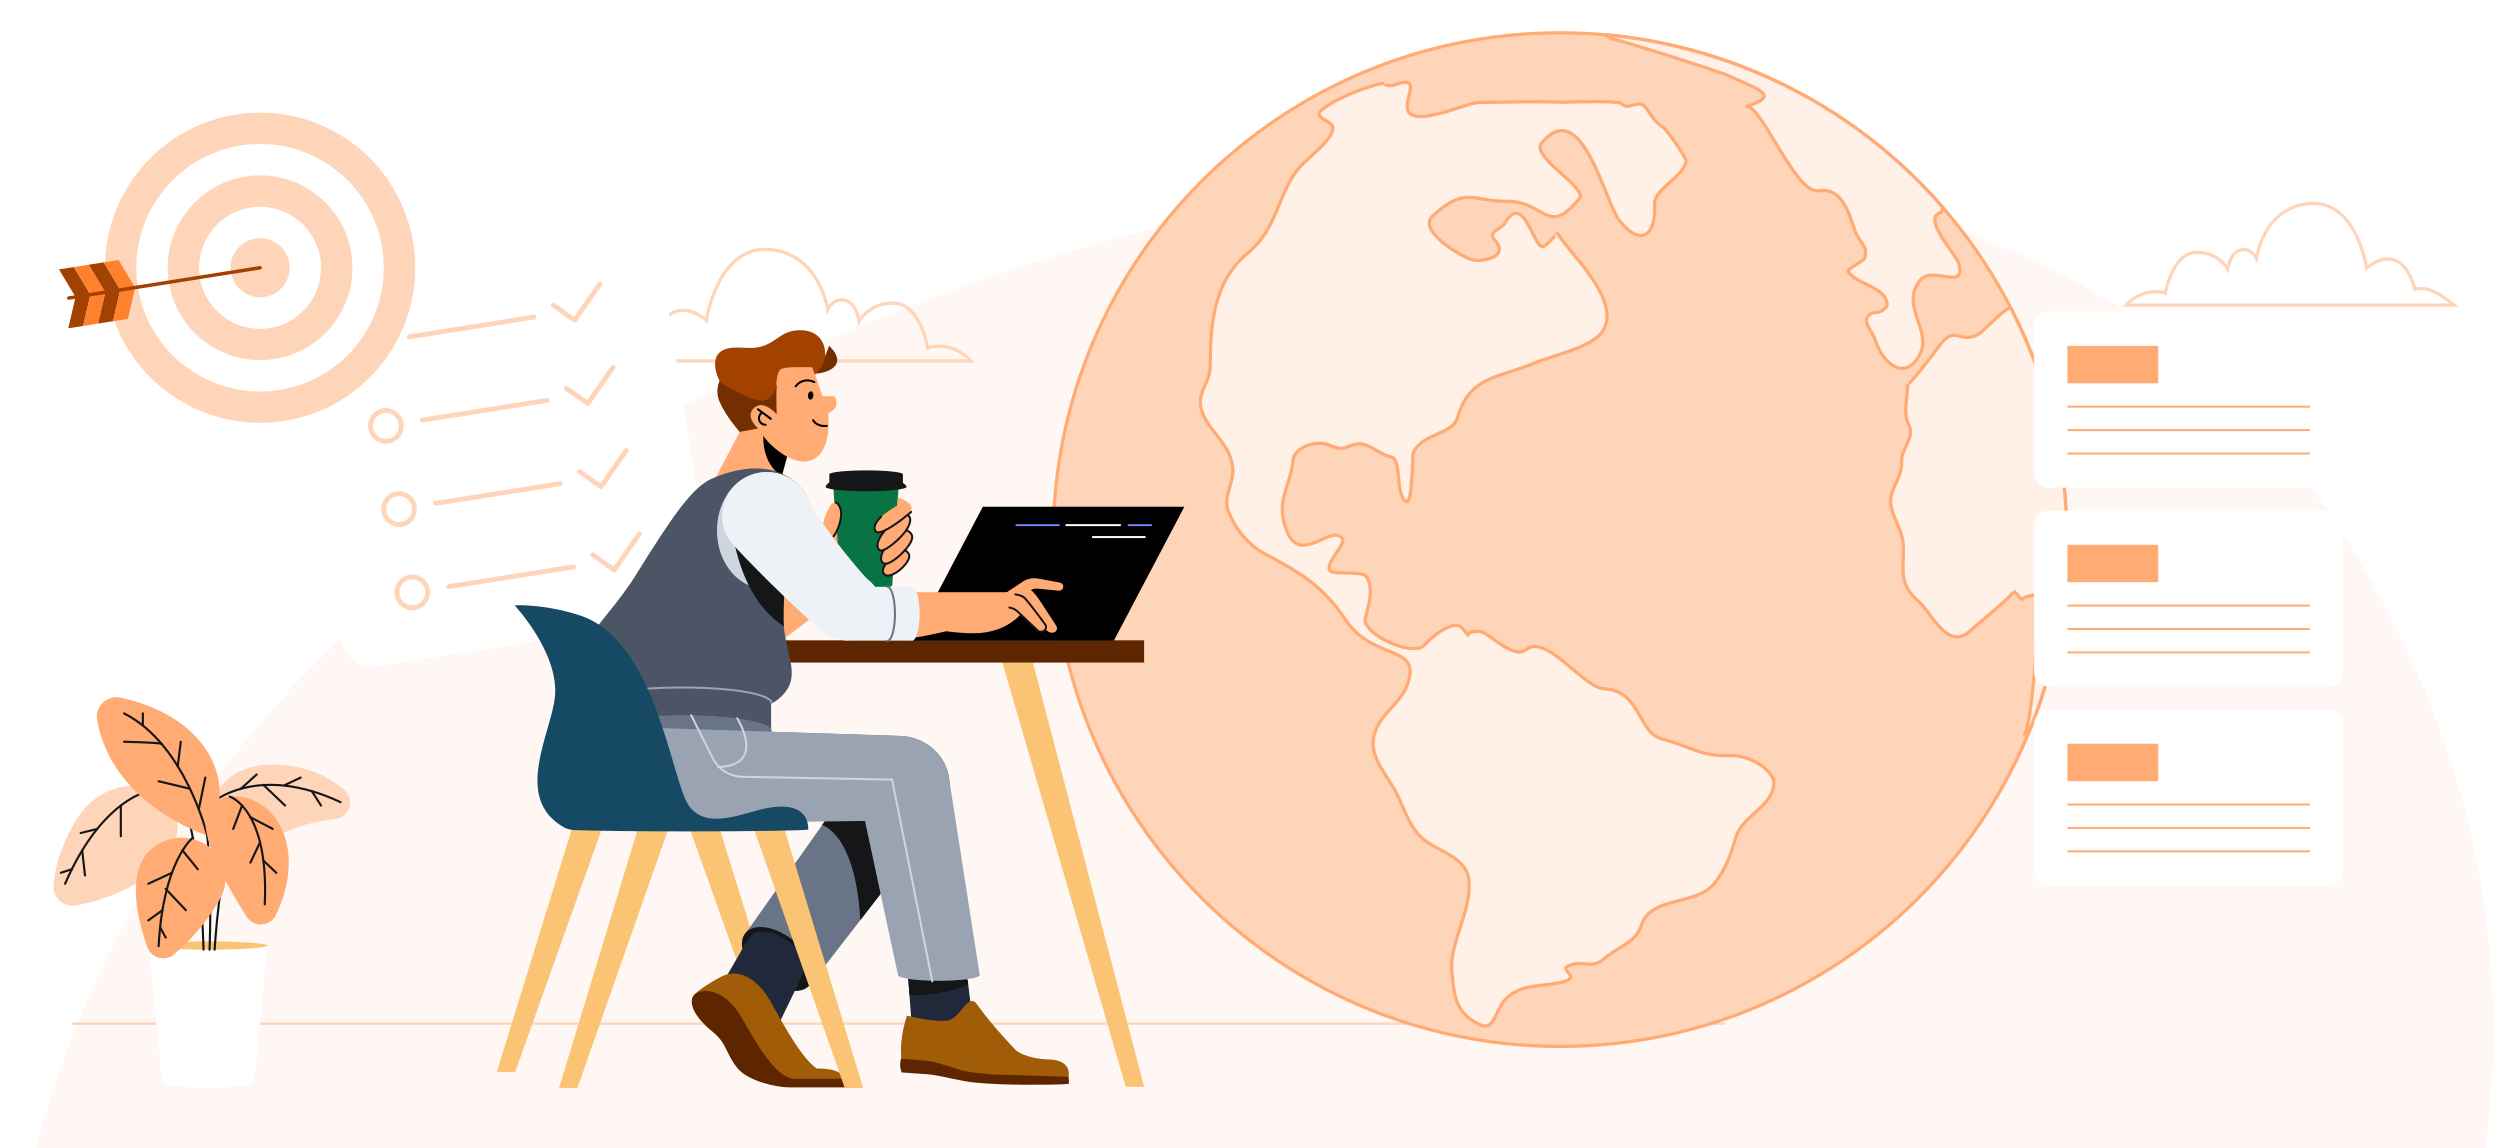 <svg width="762" height="350" viewBox="0 0 762 350" fill="none" xmlns="http://www.w3.org/2000/svg">
<g clip-path="url(#clip0_5740_2699)">
<path d="M705.28 149.467C622.478 31.268 416.206 14.51 190.287 132.743C-35.633 250.976 -44.19 527.014 90.078 559.026C224.346 591.038 276.273 496.609 477.821 573.185C634.253 632.678 866.847 379.898 705.28 149.467Z" fill="#FEF7F3"/>
<path d="M659.999 89.391C659.999 89.391 662.004 77.515 668.953 76.969C675.901 76.466 679.017 81.963 679.017 81.963C679.017 81.963 679.769 76.592 683.315 76.088C686.324 75.711 687.756 78.69 687.756 78.69C687.756 78.69 689.977 62.953 704.16 62.03C718.344 61.107 721.352 81.712 721.352 81.712C721.352 81.712 731.596 72.269 736.073 88.174C738.437 87.377 742.162 88.09 748 93H737.649H732.205H712.971H685.93H648C653.874 86.957 659.999 89.391 659.999 89.391Z" stroke="#FFD5B9"/>
<path d="M22 312L526 312" stroke="#FFD5B9" stroke-width="0.718" stroke-miterlimit="10"/>
<path d="M629.954 164.477C629.954 79.162 560.792 10 475.477 10C390.162 10 321 79.162 321 164.477C321 249.792 390.162 318.954 475.477 318.954C560.792 318.954 629.954 249.792 629.954 164.477Z" fill="#FFD5B9" stroke="#FFAB73"/>
<path d="M489.254 10.586C489.877 10.989 490.539 11.403 491.235 11.826C491.297 11.386 523.792 21.671 527.12 23.193C536.757 27.606 542.679 29.183 532.104 32.532C536.702 31.078 547.074 59.316 554.369 58.145C561.462 57.008 563.556 64.989 565.433 70.473C566.429 73.38 569.532 75.079 568.371 78.575C568.003 79.684 562.936 81.964 563.325 82.701C565.45 86.749 575.143 87.21 575.202 93.159C574.265 94.65 572.842 95.367 570.934 95.312C566.443 97.127 570.696 100.757 571.558 103.568C573.635 110.35 580.128 116.375 584.833 108.659C589.559 100.902 578.739 93.303 585.301 85.388C589.149 80.745 599.431 89.07 596.992 80.207C596.293 77.669 585.601 66.447 591.526 64.79C591.812 64.71 592.011 64.132 592.135 63.174C574.558 42.896 551.462 26.934 524.144 17.868C512.584 14.031 500.89 11.64 489.261 10.586H489.254Z" fill="#FFF1E7" stroke="#FFAB73"/>
<path d="M612.971 94.064C612.22 92.6 604.587 101.002 603.006 101.873C597.223 105.063 595.955 98.77 591.102 105.418C590.248 106.589 581.467 118.248 581.419 116.94C581.581 121.266 579.79 125.551 581.874 129.705C583.741 133.429 579.349 136.804 579.618 140.731C579.969 145.887 575.247 149.401 576.438 154.533C577.472 158.987 580.152 162.235 580.159 166.982C580.169 174.532 578.801 177.97 584.867 183.381C588.77 186.86 593.844 198.875 600.698 192.103C601.959 190.859 614.476 180.832 613.736 180.047C618.179 184.769 614.266 181.676 620.587 181.38C622.296 181.301 619.309 224.833 616.698 223.834C617.115 223.992 617.601 223.951 618.145 223.737C619.578 220.276 620.901 216.742 622.096 213.132C635.678 172.207 631.189 129.633 612.975 94.061L612.971 94.064Z" fill="#FFF1E7" stroke="#FFAB73"/>
<path d="M540.647 238.728C540.695 234.274 532.366 230.127 527.857 230.309C518.185 230.702 515.626 227.574 506.635 225.256C499.088 223.31 500.253 210.462 488.803 209.907C482.703 209.611 471.205 193.026 465.187 197.986C461.205 201.265 453.541 192.457 450.868 192.426C444.696 192.351 449.687 196.016 445.653 191.421C443.001 188.396 435.712 194.758 434.176 196.56C431.197 200.049 418.207 194.81 416.182 189.798C415.465 188.024 419.619 180.887 416.526 175.807C415.338 173.853 406.737 175.286 405.404 173.988C403.609 172.238 410.013 165.814 409.293 164.477C406.289 158.908 396.431 172.875 392.132 161.636C388.639 152.501 393.189 149.07 394.092 140.262C394.516 136.119 401.57 134.09 404.987 135.592C410.471 137.999 409.734 135.753 413.891 135.302C417.174 134.944 420.66 138.664 423.825 139.212C427.559 139.859 425.003 150.338 428.527 152.849C430.573 154.306 430.525 138.75 430.656 138.378C432.891 132.071 442.66 132.643 444.22 127.352C448.064 114.311 456.903 115.286 467.595 110.684C472.693 108.49 485.296 105.944 488.486 100.946C494.431 91.629 478.807 77.727 474.729 71.158C474.68 71.079 471.115 75.178 470.292 75.209C467.264 75.333 464.453 58.265 458.653 68.065C457.547 69.932 453.304 70.486 455.673 73.242C460.299 78.622 451.337 79.911 448.543 79.146C445.712 78.371 431.799 70.314 436.687 65.819C446.659 56.653 448.922 61.4 459.276 61.355C471.143 61.303 471.57 72.457 481.383 60.528C484.098 57.228 466.365 47.794 469.865 43.612C482.251 28.814 489.065 61.679 493.708 67.379C500.497 75.712 504.865 71.317 504.324 62.12C504.069 57.786 513.29 53.753 513.92 49.075C514.048 48.121 507.975 39.499 507.076 38.917C503.876 36.857 503.136 34.687 501.493 32.638C499.422 30.054 496.171 33.923 494.325 31.615C493.47 30.547 477.901 31.143 476.248 31.164C468.07 30.854 458.915 31.126 450.672 31.246C447.289 31.115 429.392 39.864 428.916 32.703C428.682 29.152 432.936 22.921 425.337 25.797C422.906 26.717 421.366 25.363 421.858 25.263C416.612 26.331 406.806 29.996 402.6 33.764C400.271 35.852 405.848 36.819 406.231 38.611C406.964 42.066 398.256 48.5 396.307 50.742C389.38 58.723 389.69 69.346 380.359 77.11C369.581 86.076 368.981 99.19 368.878 111.538C368.826 117.535 363.687 120.06 366.935 126.842C369.705 132.629 374.854 135.406 375.712 142.432C376.273 147.045 372.66 151.33 374.406 155.825C376.556 161.353 380.645 166.262 385.653 168.89C396.334 174.498 403.323 178.7 410.171 188.972C418.662 201.706 433.79 196.146 428.834 209.001C426.746 214.416 421.424 216.993 419.247 222.776C416.636 229.71 421.655 234.725 424.879 240.35C428.127 246.02 429.33 252.823 435.023 256.684C439.102 259.45 446.528 261.748 447.575 267.369C449.246 276.315 441.692 287.489 442.495 295.68C443.035 301.191 443.135 306.854 447.93 310.45C456.566 316.926 454.519 307.898 459.879 303.633C464.908 299.631 470.843 300.816 476.589 299.221C481.859 297.76 475.579 295.821 477.712 294.622C482.238 292.08 484.921 295.897 489.233 292.022C493.164 288.491 498.479 287.485 500.308 281.971C503.301 272.949 516.897 276.253 522.566 269.24C526.059 264.917 527.575 260.318 529.138 255.086C531.064 248.641 540.564 245.693 540.64 238.724C540.588 243.381 540.691 234.067 540.64 238.724L540.647 238.728Z" fill="#FFF1E7" stroke="#FFAB73"/>
<path d="M282.802 106.042C282.802 106.042 280.595 93.016 272.952 92.418C265.309 91.866 261.881 97.895 261.881 97.895C261.881 97.895 261.054 92.004 257.153 91.452C253.844 91.037 252.268 94.305 252.268 94.305C252.268 94.305 249.825 77.046 234.223 76.033C218.622 75.02 215.312 97.619 215.312 97.619C215.312 97.619 204.044 87.263 199.12 104.707C196.519 103.833 192.422 104.615 186 110H197.386H203.375H224.532H254.277H296C289.539 103.372 282.802 106.042 282.802 106.042Z" stroke="#FFD5B9"/>
<g filter="url(#filter0_d_5740_2699)">
<path d="M209.78 184.104L113.294 199.386C108.583 200.132 103.704 194.043 102.396 185.784L86.243 83.797C84.935 75.538 87.693 68.238 92.403 67.492L188.89 52.21C193.6 51.464 198.479 57.554 199.787 65.813L215.94 167.8C217.248 176.059 214.49 183.358 209.78 184.104Z" fill="white"/>
<path d="M168.608 88.988L175.155 93.597L182.833 82.561" stroke="#FFD5B9" stroke-width="1.494" stroke-miterlimit="10" stroke-linecap="round" stroke-linejoin="round"/>
<path d="M114.347 105.066C116.905 104.661 118.651 102.258 118.246 99.7C117.841 97.141 115.438 95.396 112.88 95.801C110.321 96.206 108.576 98.609 108.981 101.167C109.386 103.725 111.789 105.471 114.347 105.066Z" stroke="#FFD5B9" stroke-width="1.494" stroke-miterlimit="10" stroke-linecap="round" stroke-linejoin="round"/>
<path d="M124.745 98.67L162.712 92.657" stroke="#FFD5B9" stroke-width="1.494" stroke-miterlimit="10" stroke-linecap="round" stroke-linejoin="round"/>
<path d="M172.627 114.362L179.174 118.972L186.852 107.937" stroke="#FFD5B9" stroke-width="1.494" stroke-miterlimit="10" stroke-linecap="round" stroke-linejoin="round"/>
<path d="M118.366 130.441C120.925 130.036 122.67 127.634 122.265 125.075C121.86 122.517 119.457 120.771 116.899 121.176C114.34 121.582 112.595 123.984 113 126.543C113.405 129.101 115.808 130.846 118.366 130.441Z" stroke="#FFD5B9" stroke-width="1.494" stroke-miterlimit="10" stroke-linecap="round" stroke-linejoin="round"/>
<path d="M128.764 124.046L166.731 118.033" stroke="#FFD5B9" stroke-width="1.494" stroke-miterlimit="10" stroke-linecap="round" stroke-linejoin="round"/>
<path d="M176.646 139.738L183.193 144.347L190.871 133.313" stroke="#FFD5B9" stroke-width="1.494" stroke-miterlimit="10" stroke-linecap="round" stroke-linejoin="round"/>
<path d="M122.385 155.817C124.944 155.412 126.689 153.009 126.284 150.451C125.879 147.892 123.476 146.147 120.918 146.552C118.36 146.957 116.614 149.36 117.019 151.918C117.425 154.477 119.827 156.222 122.385 155.817Z" stroke="#FFD5B9" stroke-width="1.494" stroke-miterlimit="10" stroke-linecap="round" stroke-linejoin="round"/>
<path d="M132.783 149.422L170.75 143.408" stroke="#FFD5B9" stroke-width="1.494" stroke-miterlimit="10" stroke-linecap="round" stroke-linejoin="round"/>
<path d="M180.665 165.113L187.212 169.722L194.89 158.686" stroke="#FFD5B9" stroke-width="1.494" stroke-miterlimit="10" stroke-linecap="round" stroke-linejoin="round"/>
<path d="M126.404 181.193C128.963 180.787 130.708 178.385 130.303 175.827C129.898 173.268 127.495 171.523 124.937 171.928C122.379 172.333 120.633 174.736 121.038 177.294C121.444 179.852 123.846 181.598 126.404 181.193Z" stroke="#FFD5B9" stroke-width="1.494" stroke-miterlimit="10" stroke-linecap="round" stroke-linejoin="round"/>
<path d="M136.802 174.797L174.769 168.784" stroke="#FFD5B9" stroke-width="1.494" stroke-miterlimit="10" stroke-linecap="round" stroke-linejoin="round"/>
<path d="M86.667 124.31C112.459 120.225 130.056 96.005 125.971 70.213C121.886 44.421 97.666 26.825 71.874 30.91C46.082 34.995 28.485 59.215 32.57 85.007C36.656 110.798 60.876 128.395 86.667 124.31Z" fill="#FFD5B9"/>
<path d="M85.171 114.861C105.744 111.603 119.781 92.283 116.522 71.71C113.264 51.137 93.944 37.1 73.371 40.359C52.798 43.617 38.761 62.937 42.02 83.51C45.278 104.083 64.598 118.12 85.171 114.861Z" fill="white"/>
<path d="M83.674 105.413C99.029 102.981 109.506 88.561 107.074 73.206C104.642 57.851 90.222 47.375 74.867 49.807C59.512 52.239 49.036 66.658 51.468 82.013C53.9 97.369 68.319 107.845 83.674 105.413Z" fill="#FFD5B9"/>
<path d="M82.169 95.979C92.306 94.373 99.222 84.854 97.617 74.717C96.011 64.58 86.492 57.664 76.355 59.27C66.218 60.875 59.302 70.394 60.908 80.531C62.513 90.668 72.032 97.584 82.169 95.979Z" fill="white"/>
<path d="M80.685 86.514C85.603 85.735 88.959 81.117 88.18 76.198C87.401 71.28 82.782 67.924 77.864 68.703C72.945 69.482 69.59 74.101 70.369 79.019C71.148 83.938 75.766 87.293 80.685 86.514Z" fill="#FFD5B9"/>
<path d="M27.564 85.799L23.021 86.518L17.976 78.121L22.52 77.402L27.564 85.799Z" fill="#A34100"/>
<path d="M32.108 85.079L27.564 85.799L22.52 77.402L27.062 76.682L32.108 85.079Z" fill="#FF812E"/>
<path d="M36.652 84.359L32.108 85.079L27.062 76.682L31.607 75.962L36.652 84.359Z" fill="#A34100"/>
<path d="M41.196 83.64L36.652 84.359L31.606 75.962L36.151 75.243L41.196 83.64Z" fill="#FF812E"/>
<path d="M27.564 85.799L23.021 86.518L20.817 96.062L25.361 95.343L27.564 85.799Z" fill="#A34100"/>
<path d="M32.108 85.079L27.564 85.799L25.361 95.343L29.904 94.623L32.108 85.079Z" fill="#FF812E"/>
<path d="M36.652 84.359L32.108 85.079L29.904 94.623L34.448 93.903L36.652 84.359Z" fill="#A34100"/>
<path d="M41.196 83.64L36.652 84.359L34.448 93.903L38.992 93.184L41.196 83.64Z" fill="#FF812E"/>
<path d="M20.957 86.845L79.274 77.609" stroke="#A34100" stroke-width="1.067" stroke-miterlimit="10" stroke-linecap="round" stroke-linejoin="round"/>
</g>
<g filter="url(#filter1_d_5740_2699)">
<path d="M709.636 144.633H624.565C622.044 144.633 620 142.59 620 140.068V95.565C620 93.043 622.044 91 624.565 91H709.636C712.157 91 714.2 93.043 714.2 95.565V140.068C714.2 142.59 712.157 144.633 709.636 144.633Z" fill="white"/>
<path d="M657.828 101.411H630.153V112.823H657.828V101.411Z" fill="#FFAB73"/>
<path d="M630.153 119.956H704.046" stroke="#FFAB73" stroke-width="0.605" stroke-miterlimit="10"/>
<path d="M630.153 127.088H704.046" stroke="#FFAB73" stroke-width="0.605" stroke-miterlimit="10"/>
<path d="M630.153 134.221H704.046" stroke="#FFAB73" stroke-width="0.605" stroke-miterlimit="10"/>
<path d="M709.636 205.267H624.565C622.044 205.267 620 203.223 620 200.702V156.198C620 153.677 622.044 151.633 624.565 151.633H709.636C712.157 151.633 714.2 153.677 714.2 156.198V200.702C714.2 203.223 712.157 205.267 709.636 205.267Z" fill="white"/>
<path d="M657.828 162.046H630.154V173.458H657.828V162.046Z" fill="#FFAB73"/>
<path d="M630.154 180.591H704.047" stroke="#FFAB73" stroke-width="0.605" stroke-miterlimit="10"/>
<path d="M630.154 187.722H704.047" stroke="#FFAB73" stroke-width="0.605" stroke-miterlimit="10"/>
<path d="M630.154 194.856H704.047" stroke="#FFAB73" stroke-width="0.605" stroke-miterlimit="10"/>
<path d="M709.636 265.9H624.565C622.044 265.9 620 263.856 620 261.335V216.831C620 214.31 622.044 212.266 624.565 212.266H709.636C712.157 212.266 714.2 214.31 714.2 216.831V261.335C714.2 263.856 712.157 265.9 709.636 265.9Z" fill="white"/>
<path d="M657.828 222.678H630.153V234.09H657.828V222.678Z" fill="#FFAB73"/>
<path d="M630.153 241.224H704.047" stroke="#FFAB73" stroke-width="0.605" stroke-miterlimit="10"/>
<path d="M630.153 248.355H704.046" stroke="#FFAB73" stroke-width="0.605" stroke-miterlimit="10"/>
<path d="M630.153 255.489H704.046" stroke="#FFAB73" stroke-width="0.605" stroke-miterlimit="10"/>
</g>
<path fill-rule="evenodd" clip-rule="evenodd" d="M184.743 248.972H175.443L151.427 326.726H157.032L184.743 248.972Z" fill="#FBC374"/>
<path fill-rule="evenodd" clip-rule="evenodd" d="M208.947 248.972H218.247L242.264 326.726H236.659L208.947 248.972Z" fill="#FBC374"/>
<path fill-rule="evenodd" clip-rule="evenodd" d="M259.58 179.109L250.405 167.363L229.426 183.241L238.6 194.987L259.58 179.109Z" fill="#FFAB73"/>
<path fill-rule="evenodd" clip-rule="evenodd" d="M274.015 146.614L271.979 178.215C271.979 178.246 271.979 178.277 271.979 178.308C271.979 179.109 268.378 179.726 263.932 179.726C259.486 179.726 255.885 179.079 255.885 178.308C255.885 178.277 255.885 178.215 255.916 178.185L253.881 146.614H274.015Z" fill="#087443"/>
<path fill-rule="evenodd" clip-rule="evenodd" d="M256.354 157.343C256.041 160.303 255.133 162.215 255.133 162.215L255.478 168.319C255.478 168.319 252.096 165.143 250.718 161.382C250.405 160.55 251.532 156.357 253.192 154.014C254.507 152.164 256.668 154.229 256.354 157.343Z" fill="#FFAB73"/>
<path d="M254.82 153.212C255.791 153.582 256.574 155.37 256.354 157.374C255.947 161.32 253.881 163.633 254.069 163.478" stroke="#141618" stroke-width="0.617" stroke-miterlimit="10" stroke-linecap="round" stroke-linejoin="round"/>
<path fill-rule="evenodd" clip-rule="evenodd" d="M266.97 162.06C267.345 162.461 268.473 162.215 269.85 161.629C269.412 162.153 269.005 162.677 268.692 163.109C267.283 165.205 267.001 166.901 268.128 167.702C268.41 167.887 268.911 167.826 269.537 167.548C269.443 167.672 269.381 167.764 269.318 167.887C268.128 169.706 268.285 171.186 269.443 171.741C269.631 171.834 269.85 171.834 270.101 171.803C268.911 173.375 268.911 174.793 270.007 175.348C271.291 175.996 275.017 173.868 276.708 170.909C277.585 169.367 276.77 168.35 275.768 167.733C276.676 166.747 277.397 165.698 277.804 164.773C278.555 163.016 277.397 162.091 276.238 161.598C276.645 161.043 276.99 160.488 277.177 159.995C277.71 158.762 277.459 157.621 277.021 156.727C277.209 156.511 277.365 156.326 277.491 156.11C279.432 153.304 273.639 151.64 273.639 151.64L273.483 154.106C273.483 154.106 270.32 155.833 268.473 157.652C266.657 159.471 266.03 161.074 266.97 162.06Z" fill="#FFAB73"/>
<path d="M277.71 156.048C271.98 160.92 267.909 163.016 266.97 162.029C266.03 161.043 266.688 159.316 268.535 157.497" stroke="#141618" stroke-width="0.617" stroke-miterlimit="10" stroke-linecap="round" stroke-linejoin="round"/>
<path d="M276.926 157.127C278.555 158.823 275.799 162.214 275.58 162.461C273.2 165.359 269.192 168.442 268.128 167.702C267 166.901 267.094 164.958 269.599 161.814" stroke="#141618" stroke-width="0.617" stroke-miterlimit="10" stroke-linecap="round" stroke-linejoin="round"/>
<path d="M276.238 161.628C277.428 162.091 278.555 162.985 277.803 164.804C276.488 167.918 271.102 172.512 269.443 171.772C268.253 171.217 268.222 169.459 269.412 167.64" stroke="#141618" stroke-width="0.617" stroke-miterlimit="10" stroke-linecap="round" stroke-linejoin="round"/>
<path d="M275.768 167.733C276.895 168.319 277.678 169.213 276.707 170.908C275.016 173.868 271.29 175.995 270.007 175.348C268.848 174.762 268.723 173.498 270.1 171.803" stroke="#141618" stroke-width="0.617" stroke-miterlimit="10" stroke-linecap="round" stroke-linejoin="round"/>
<path fill-rule="evenodd" clip-rule="evenodd" d="M275.205 147.076C275.205 147.107 275.173 147.138 275.173 147.169C275.987 147.693 276.332 148.155 276.332 148.402C276.332 149.142 270.821 149.728 263.995 149.728C257.169 149.728 251.658 149.142 251.658 148.402C251.658 148.125 251.94 147.6 252.754 147.046C252.754 147.015 252.785 146.984 252.785 146.984V144.672C252.754 144.641 252.754 144.61 252.754 144.579C252.754 143.932 257.795 143.377 263.995 143.377C270.195 143.377 275.236 143.901 275.236 144.579C275.236 144.61 275.236 144.61 275.205 144.641V147.015C275.205 147.015 275.205 147.046 275.205 147.076Z" fill="#141618"/>
<path fill-rule="evenodd" clip-rule="evenodd" d="M241.367 133.924L227.287 128.135L217.467 146.911L236.028 153.921L241.367 133.924Z" fill="#FFAB73"/>
<path fill-rule="evenodd" clip-rule="evenodd" d="M238.316 145.002L241.367 133.893L232.913 129.731C231.006 142.718 239.937 145.941 238.316 145.002Z" fill="#010000"/>
<path fill-rule="evenodd" clip-rule="evenodd" d="M246.993 109.89L250.68 120.749L254.399 120.781C254.399 120.781 256.528 124.254 252.46 125.944C252.778 130.638 252.523 138.681 246.961 140.402C240.764 142.311 232.627 133.924 231.928 131.546C225.54 127.634 227.478 116.869 230.816 119.904C230.784 119.904 232.913 104.633 246.993 109.89Z" fill="#FFAB73"/>
<path fill-rule="evenodd" clip-rule="evenodd" d="M219.374 122.564C221.217 126.851 225.445 131.639 225.445 131.639L231.102 130.607C231.102 130.607 227.161 127.321 229.545 124.63C232.532 121.281 236.727 126.288 236.727 126.288C236.727 126.288 236.537 121.406 236.727 117.276C236.727 117.276 234.63 121.751 229.354 119.091C221.122 114.929 219.342 116.118 219.342 116.118C219.342 116.118 217.785 118.965 219.374 122.564Z" fill="#742F00"/>
<path fill-rule="evenodd" clip-rule="evenodd" d="M252.682 105.384C252.682 105.384 251.157 110.485 248.169 113.927C253.699 113.646 258.181 110.548 252.682 105.384Z" fill="#742F00"/>
<path fill-rule="evenodd" clip-rule="evenodd" d="M219.437 116.4C219.437 116.4 213.525 105.478 225.285 105.948C232.055 106.229 236.504 105.854 245.404 105.885C251.665 105.916 247.501 111.956 247.501 111.956C247.501 111.956 238.697 111.58 237.808 112.644C236.473 114.272 236.6 118.152 236.6 118.152C236.6 118.152 235.201 122.408 232.118 122.095C227.097 121.594 219.437 116.4 219.437 116.4Z" fill="#A34100"/>
<path fill-rule="evenodd" clip-rule="evenodd" d="M242.575 100.721C248.836 100.095 251.538 103.788 251.506 107.981C251.474 110.36 250.139 112.55 248.36 114.178C247.629 112.3 246.898 109.296 244.895 109.327C240.477 109.421 227.097 110.454 228.241 106.135C236.123 106.01 236.791 101.316 242.575 100.721Z" fill="#A34100"/>
<path d="M232.055 125.944C231.197 126.633 231.069 127.916 231.769 128.761C232.182 129.23 232.754 129.48 233.358 129.48" stroke="black" stroke-width="0.626" stroke-miterlimit="10" stroke-linecap="round" stroke-linejoin="round"/>
<path d="M231.038 124.755L234.947 127.665" stroke="black" stroke-width="0.626" stroke-miterlimit="10" stroke-linecap="round" stroke-linejoin="round"/>
<path d="M247.819 128.072C247.819 128.072 248.963 130.2 252.014 129.793" stroke="black" stroke-width="0.626" stroke-miterlimit="10" stroke-linecap="round" stroke-linejoin="round"/>
<path d="M248.201 116.462C248.201 116.462 244.991 114.678 242.511 117.745" stroke="black" stroke-width="0.626" stroke-miterlimit="10" stroke-linecap="round" stroke-linejoin="round"/>
<path fill-rule="evenodd" clip-rule="evenodd" d="M247.215 119.278C247.66 119.31 247.978 119.936 247.914 120.624C247.851 121.313 247.406 121.845 246.961 121.813C246.516 121.782 246.198 121.156 246.262 120.468C246.325 119.748 246.738 119.247 247.215 119.278Z" fill="#010000"/>
<path fill-rule="evenodd" clip-rule="evenodd" d="M305.515 201.893H314.815L348.726 331.258H343.121L305.515 201.893Z" fill="#FBC374"/>
<path fill-rule="evenodd" clip-rule="evenodd" d="M348.726 195.172H238.256V201.955H348.726V195.172Z" fill="#5D2600"/>
<path fill-rule="evenodd" clip-rule="evenodd" d="M176.446 214.257H176.195V222.951C178.513 220.484 190.693 218.419 205.378 218.203C220.941 217.956 233.747 219.868 235.031 222.519V214.503C236.597 213.732 238.037 212.623 239.321 210.989C244.08 205.007 238.914 198.625 238.789 188.482C238.726 181.977 239.509 175.071 240.542 168.874C244.582 166.562 247.306 162.245 247.306 157.282C247.306 153.551 245.771 150.191 243.266 147.755C240.135 144.61 232.151 139.369 217.027 145.874C210.889 148.526 204.815 157.59 193.636 175.533C184.18 190.825 163.451 207.597 176.446 214.257Z" fill="#4B5565"/>
<path d="M235.156 214.287C235.125 211.42 221.786 209.324 205.41 209.57C189.002 209.817 175.757 212.345 175.819 215.181" stroke="#9AA3B2" stroke-width="0.617" stroke-miterlimit="10" stroke-linecap="round"/>
<path fill-rule="evenodd" clip-rule="evenodd" d="M247.305 156.388C247.305 156.233 247.274 156.048 247.274 155.894C247.274 155.833 247.243 155.771 247.243 155.709C247.211 155.555 247.211 155.401 247.18 155.216C247.18 155.154 247.149 155.093 247.149 155.031C247.117 154.877 247.086 154.692 247.055 154.538C247.055 154.476 247.023 154.445 247.023 154.384C246.992 154.229 246.961 154.044 246.898 153.89C246.898 153.859 246.867 153.798 246.867 153.767C246.804 153.582 246.773 153.428 246.71 153.243C246.71 153.212 246.679 153.181 246.679 153.15C246.616 152.965 246.554 152.78 246.491 152.626C246.491 152.595 246.46 152.595 246.46 152.565C246.397 152.38 246.303 152.195 246.241 152.01C246.241 152.01 246.241 151.979 246.209 151.979C246.115 151.794 246.053 151.609 245.959 151.424C245.959 151.424 245.959 151.424 245.959 151.393C245.865 151.208 245.771 151.023 245.677 150.838C245.051 149.697 244.237 148.649 243.297 147.755C240.824 145.35 237.442 143.87 233.716 143.87C232.213 143.87 230.741 144.117 229.395 144.579C229.301 144.61 229.207 144.641 229.113 144.672C229.082 144.672 229.082 144.703 229.05 144.703C222.976 146.799 218.529 153.613 218.529 161.69C218.529 171.433 224.98 179.356 232.933 179.356C235.25 179.356 237.442 178.678 239.415 177.476C239.728 174.516 240.135 171.618 240.604 168.874C244.111 166.87 246.616 163.324 247.243 159.193C247.274 158.916 247.305 158.638 247.337 158.361C247.337 158.33 247.337 158.268 247.337 158.237C247.368 157.929 247.368 157.59 247.368 157.282C247.368 157.035 247.368 156.819 247.337 156.603C247.305 156.511 247.305 156.449 247.305 156.388Z" fill="#CDD5DF"/>
<path fill-rule="evenodd" clip-rule="evenodd" d="M238.945 190.918C238.883 190.116 238.82 189.314 238.82 188.451C238.758 181.946 239.54 175.04 240.574 168.843C242.108 167.949 243.486 166.777 244.55 165.359C239.634 156.881 231.9 150.098 222.319 151.578C222.319 151.578 221.849 179.973 238.945 190.918Z" fill="#141618"/>
<path fill-rule="evenodd" clip-rule="evenodd" d="M181.925 226.589L181.831 244.039C181.831 244.039 202.591 249.527 223.915 250.236C238.82 250.729 251.533 250.143 251.533 250.143L227.14 284.673L246.898 300.243L285.976 249.804C289.671 244.779 290.485 238.397 288.074 233.125C285.663 227.883 280.34 224.492 274.234 224.307L235.156 223.074C235.187 222.981 235.188 222.889 235.188 222.796C235.156 219.929 222.255 217.802 205.879 218.049C189.472 218.295 176.226 220.823 176.289 223.66C176.289 224.77 178.387 225.787 181.925 226.589Z" fill="#697586"/>
<path fill-rule="evenodd" clip-rule="evenodd" d="M241.763 286.616C236.315 282.238 229.802 281.251 227.203 284.396C224.604 287.541 226.89 293.615 232.338 297.992C237.786 302.37 244.299 303.357 246.898 300.212C249.497 297.068 247.211 290.994 241.763 286.616Z" fill="#141618"/>
<path fill-rule="evenodd" clip-rule="evenodd" d="M221.723 297.098L236.346 314.24L245.113 296.142L244.988 296.05C245.959 293.368 243.83 289.329 239.79 286.523C235.375 283.471 230.397 283.039 228.518 285.537L228.455 285.506L221.723 297.098Z" fill="#202939"/>
<path fill-rule="evenodd" clip-rule="evenodd" d="M233.685 303.357C229.99 297.962 224.917 295.248 220.095 297.561C218.811 298.177 211.453 302.278 211.108 304.066C210.607 306.748 217.966 307.673 222.287 311.342C226.639 315.042 229.207 321.794 233.779 325.123C236.409 327.035 238.789 330.734 241.982 330.796C247.118 330.889 258.954 330.272 257.357 330.21C256.136 330.18 259.705 325.678 248.902 325.678C243.11 321.609 236.033 306.81 233.685 303.357Z" fill="#A15C07"/>
<path fill-rule="evenodd" clip-rule="evenodd" d="M212.548 302.586C216.024 300.921 221.378 303.11 225.042 308.537C227.797 312.606 234.843 327.775 241.637 328.792H258.734V331.444H240.792C240.729 331.444 240.698 331.444 240.635 331.444C236.565 331.444 228.173 329.501 224.948 325.771C221.284 321.516 221.691 318.063 217.214 314.487C210.419 309.03 209.386 304.097 212.548 302.586Z" fill="#5D2600"/>
<path fill-rule="evenodd" clip-rule="evenodd" d="M263.212 242.405C255.446 242.405 247.775 240.925 247.461 250.267C250.029 250.205 251.501 250.143 251.501 250.143L250.593 251.438C256.135 253.72 261.302 262.815 262.21 280.45L277.615 260.595C277.615 260.564 277.615 260.564 277.615 260.533C277.584 250.544 271.165 242.405 263.212 242.405Z" fill="#141618"/>
<path fill-rule="evenodd" clip-rule="evenodd" d="M276.863 298.671L277.834 311.681C277.834 311.681 282.907 315.35 287.353 314.733C292.081 314.055 296.214 309.061 296.214 309.061L294.931 298.609H294.805C294.367 297.807 290.609 297.16 285.975 297.098C280.997 297.037 276.926 297.715 276.863 298.578C276.863 298.64 276.863 298.64 276.863 298.671Z" fill="#202939"/>
<path fill-rule="evenodd" clip-rule="evenodd" d="M276.864 298.609C276.864 298.64 276.864 298.671 276.864 298.671L277.208 303.357C284.848 303.727 291.894 301.415 295.119 300.12L294.931 298.64H294.806C294.367 297.838 290.61 297.191 285.976 297.129C281.028 297.067 276.926 297.715 276.864 298.609Z" fill="#141618"/>
<path fill-rule="evenodd" clip-rule="evenodd" d="M274.828 326.88C274.828 326.88 279.243 327.22 282.657 327.435C285.569 327.62 288.825 328.607 294.023 329.532C299.095 330.457 309.021 330.734 319.48 330.611C323.018 330.58 325.711 330.395 325.711 330.395C325.711 330.395 327.026 325 319.793 325.123C312.528 325.246 309.71 322.872 309.71 322.872C309.71 322.872 301.6 316.367 296.497 309.399C294.148 306.162 293.271 312.359 289.921 314.394C287.165 316.059 284.817 314.332 284.817 314.332C284.817 314.332 271.791 319.019 274.828 326.88Z" fill="#5D2600"/>
<path fill-rule="evenodd" clip-rule="evenodd" d="M274.766 322.749C274.766 322.749 279.244 322.965 282.657 323.366C285.569 323.705 288.011 324.691 293.115 326.233C295.025 326.819 299.252 327.219 302.54 327.497L325.68 328.206C325.68 328.206 327.026 323.181 319.793 322.934C312.529 322.687 309.71 320.19 309.71 320.19C309.71 320.19 302.634 312.976 297.749 306.07C295.401 302.74 293.303 308.875 289.921 310.725C287.166 312.236 276.457 309.584 276.457 309.584C276.457 309.584 273.983 316.182 274.766 322.749Z" fill="#A15C07"/>
<path fill-rule="evenodd" clip-rule="evenodd" d="M273.701 297.129C273.701 297.16 273.701 297.16 273.701 297.191C273.701 298.177 279.274 298.948 286.163 298.948C292.927 298.948 298.438 298.177 298.594 297.221H298.625L289.2 236.793L260.863 237.256L273.701 297.129Z" fill="#9AA3B2"/>
<path d="M285.976 249.804C289.671 244.779 290.485 238.397 288.074 233.125C285.663 227.883 280.34 224.492 274.234 224.307L181.957 221.286L181.831 244.039C181.831 244.039 202.591 249.526 223.915 250.236C238.82 250.729 268.723 250.143 268.723 250.143L285.976 249.804Z" fill="#9AA3B2"/>
<path d="M224.698 218.943C224.698 218.943 233.872 233.31 218.905 233.803" stroke="#CDD5DF" stroke-width="0.617" stroke-miterlimit="10" stroke-linecap="round" stroke-linejoin="round"/>
<path d="M284.16 299.133L271.917 237.626L226.295 236.763C222.474 236.701 219.03 234.543 217.308 231.182L210.67 218.018" stroke="#CDD5DF" stroke-width="0.617" stroke-miterlimit="10" stroke-linecap="round" stroke-linejoin="round"/>
<path fill-rule="evenodd" clip-rule="evenodd" d="M361 154.445H299.565L278.085 195.296H339.488L361 154.445Z" fill="black"/>
<path d="M348.914 163.694C348.914 163.694 335.7 163.694 333.132 163.694" stroke="white" stroke-width="0.617" stroke-miterlimit="10" stroke-linecap="round" stroke-linejoin="round"/>
<path d="M341.398 160.056C337.265 160.056 329.374 160.056 325.022 160.056" stroke="white" stroke-width="0.617" stroke-miterlimit="10" stroke-linecap="round" stroke-linejoin="round"/>
<path d="M350.823 160.056C349.101 160.056 346.252 160.056 343.997 160.056M322.736 160.056C320.419 160.056 311.777 160.056 309.804 160.056" stroke="#7681F2" stroke-width="0.617" stroke-miterlimit="10" stroke-linecap="round" stroke-linejoin="round"/>
<path fill-rule="evenodd" clip-rule="evenodd" d="M309.021 180.497L306.673 184.258L312.372 185.769C312.153 185.892 307.925 192.86 297.154 193.014C292.708 193.076 288.418 192.398 288.418 192.398C288.418 192.398 281.06 194.248 274.014 194.987C271.478 191.473 272.167 182.902 272.699 180.497C290.328 180.497 309.021 180.497 309.021 180.497Z" fill="#FFAB73"/>
<path d="M303.886 181.638C309.961 179.48 311.15 178.863 313.061 179.326C315.409 179.911 316.881 183.179 321.953 190.733C322.924 192.367 320.669 193.878 318.853 191.966C318.133 192.644 316.724 192.706 316.223 192.182C315.409 191.195 310.681 187.033 309.835 186.047C309.115 185.214 308.395 184.659 307.08 184.937C306.047 185.153 307.518 186.447 306.422 186.879H306.391C305.013 187.403 303.51 186.787 302.978 185.492C302.477 184.197 301.35 184.043 302.727 183.518C302.884 183.426 302.947 183.765 303.886 181.638Z" fill="#FFAB73"/>
<path d="M323.049 177.568L317.351 176.52L316.756 176.427L316.474 176.366L316.317 176.335L316.129 176.304C315.597 176.242 315.065 176.211 314.533 176.273C314 176.335 313.468 176.458 312.967 176.643C312.716 176.736 312.466 176.859 312.215 176.982C312.09 177.044 311.965 177.106 311.871 177.198L311.558 177.414L300.066 185.029C299.002 185.738 302.383 184.752 303.104 185.8C303.824 186.848 305.295 187.125 306.36 186.416C306.423 186.355 306.517 186.324 306.579 186.262L313.75 180.25L313.906 180.096C313.938 180.065 314 180.034 314.063 179.973C314.157 179.911 314.251 179.849 314.376 179.788C314.595 179.664 314.814 179.572 315.065 179.51C315.315 179.449 315.566 179.418 315.816 179.418H315.91H316.067L316.349 179.449L316.944 179.479L322.705 180.034C323.425 180.096 324.02 179.572 324.083 178.863C324.145 178.246 323.676 177.66 323.049 177.568Z" fill="#FFAB73"/>
<path d="M309.491 181.175C311.182 181.391 311.996 181.915 312.372 182.347C314.031 184.104 318.321 189.993 318.509 190.239C319.01 190.856 318.916 191.75 318.259 192.243C317.664 192.706 316.85 192.675 316.317 192.213C315.472 191.473 311.934 188.051 310.462 186.663C310.274 186.478 309.303 185.43 307.675 185.183" stroke="#141618" stroke-width="0.617" stroke-miterlimit="10" stroke-linecap="round" stroke-linejoin="round"/>
<path fill-rule="evenodd" clip-rule="evenodd" d="M224.103 166.746C230.772 173.961 246.554 189.53 251.564 192.983C251.595 193.014 251.626 193.014 251.658 193.045C253.411 194.371 255.634 195.172 258.014 195.172C263.838 195.172 268.535 190.548 268.535 184.813C268.535 181.453 266.907 178.462 264.37 176.581C262.711 174.731 251.313 161.875 246.428 152.348C246.366 152.225 246.272 152.102 246.209 151.978C244.111 147.231 239.321 143.901 233.716 143.901C226.201 143.901 220.095 149.913 220.095 157.312C220.095 160.981 221.629 164.342 224.103 166.746Z" fill="#EEF2F6"/>
<path fill-rule="evenodd" clip-rule="evenodd" d="M257.732 195.141L257.763 195.203H277.615C277.74 195.265 277.865 195.296 277.991 195.296C279.275 195.296 280.308 191.627 280.308 187.064C280.308 182.593 279.306 178.986 278.053 178.863H266.656C264.746 176.181 261.583 174.423 258.014 174.423C252.189 174.423 247.493 179.048 247.493 184.782C247.493 190.424 252.064 194.987 257.732 195.141Z" fill="#EEF2F6"/>
<path d="M270.476 195.327C271.76 195.327 272.793 191.658 272.793 187.095C272.793 182.563 271.76 178.863 270.476 178.863" stroke="#697586" stroke-width="0.617" stroke-miterlimit="10" stroke-linecap="round" stroke-linejoin="round"/>
<path fill-rule="evenodd" clip-rule="evenodd" d="M203.719 252.61H194.419L170.402 331.598H176.007L203.719 252.61Z" fill="#FBC374"/>
<path fill-rule="evenodd" clip-rule="evenodd" d="M229.77 252.61H239.07L263.086 331.598H257.482L229.77 252.61Z" fill="#FBC374"/>
<path fill-rule="evenodd" clip-rule="evenodd" d="M169.149 212.283C168.116 223.382 155.998 243.453 172.124 252.301C172.876 252.702 174.347 253.01 174.974 253.01C180.265 253.226 193.698 253.411 209.48 253.411C229.864 253.411 246.366 253.134 246.366 252.825C246.397 250.236 245.364 244.193 233.935 246.289C226.889 247.584 215.523 253.257 210.043 245.704C204.564 238.15 200.211 194.987 176.508 187.495C165.204 183.919 156.844 184.505 156.844 184.505C156.844 184.505 170.402 198.934 169.149 212.283Z" fill="#164964"/>
<path d="M77.474 329.824C77.474 330.751 71.189 331.5 63.434 331.5C55.679 331.5 49.395 330.748 49.395 329.824L45.383 288.204H81.485L77.474 329.824Z" fill="white"/>
<path d="M63.434 289.456C53.465 289.456 45.383 288.895 45.383 288.205C45.383 287.514 53.465 286.954 63.434 286.954C73.403 286.954 81.485 287.514 81.485 288.205C81.485 288.895 73.403 289.456 63.434 289.456Z" fill="#FBC374"/>
<path d="M65.412 289.454C65.412 289.454 67.006 263.666 71.086 253.902" stroke="#141618" stroke-width="0.656" stroke-miterlimit="10" stroke-linecap="round" stroke-linejoin="round"/>
<path d="M63.87 289.455C63.87 289.455 65.378 252.508 60.595 243.206" stroke="#141618" stroke-width="0.656" stroke-miterlimit="10" stroke-linecap="round" stroke-linejoin="round"/>
<path d="M62.028 289.452C62.028 289.452 61.406 252.043 53.594 239.252" stroke="#141618" stroke-width="0.656" stroke-miterlimit="10" stroke-linecap="round" stroke-linejoin="round"/>
<path d="M84.906 233.092C94.047 233.491 100.545 237.009 104.896 240.701C108.337 243.619 106.573 249.243 102.076 249.685C97.944 250.092 92.977 251.053 88.028 253.148C75.991 258.241 63.292 256.287 63.868 248.09C63.868 248.09 64.967 232.22 84.906 233.092Z" fill="#FFD5B9"/>
<path d="M64.645 244.677C64.645 244.677 78.259 232.54 103.794 244.499" stroke="#141618" stroke-width="0.656" stroke-miterlimit="10" stroke-linecap="round" stroke-linejoin="round"/>
<path d="M22.623 250.887C31.918 234.69 48.351 240.414 48.351 240.414C53.249 242.681 59.528 255.988 46.078 266.223C38.018 272.357 29.066 274.896 23.19 275.946C19.424 276.621 16.022 273.565 16.313 269.76C16.658 265.244 18.12 258.734 22.623 250.887Z" fill="#FFD5B9"/>
<path d="M48.348 240.414C48.348 240.414 32.257 240.764 19.84 269.361" stroke="#141618" stroke-width="0.656" stroke-miterlimit="10" stroke-linecap="round" stroke-linejoin="round"/>
<path d="M36.819 212.646C44.16 214.276 54.976 218.081 61.664 226.866C72.547 241.16 63.177 254.651 63.177 254.651C63.177 254.651 34.215 245.567 29.591 219.501C28.848 215.315 32.655 211.722 36.819 212.646Z" fill="#FFAB73"/>
<path d="M63.175 254.654C63.175 254.654 56.49 226.84 37.824 217.455" stroke="#141618" stroke-width="0.656" stroke-miterlimit="10" stroke-linecap="round" stroke-linejoin="round"/>
<path d="M67.587 243.206C82.138 239.616 94.593 256.774 84.156 278.812C82.426 282.462 77.362 282.812 75.178 279.415C67.857 268.021 55.636 246.152 67.587 243.206Z" fill="#FFAB73"/>
<path d="M70.029 242.795C70.029 242.795 82.037 246.537 80.702 275.642" stroke="#141618" stroke-width="0.656" stroke-miterlimit="10" stroke-linecap="round" stroke-linejoin="round"/>
<path d="M66.776 274.517C62.33 282.175 56.995 287.569 53.065 290.892C50.328 293.207 46.112 292.08 44.91 288.708C41.96 280.448 38.404 266.182 45.727 259.219C56.397 249.073 74.934 260.47 66.776 274.517Z" fill="#FFAB73"/>
<path d="M58.786 255.34C58.786 255.34 49.753 262.214 48.355 288.37" stroke="#141618" stroke-width="0.656" stroke-miterlimit="10" stroke-linecap="round" stroke-linejoin="round"/>
<path d="M73.782 245.536L71.088 252.657" stroke="#141618" stroke-width="0.656" stroke-miterlimit="10" stroke-linecap="round" stroke-linejoin="round"/>
<path d="M76.327 249.096L83.133 252.657" stroke="#141618" stroke-width="0.656" stroke-miterlimit="10" stroke-linecap="round" stroke-linejoin="round"/>
<path d="M79.254 256.723L76.333 262.929" stroke="#141618" stroke-width="0.656" stroke-miterlimit="10" stroke-linecap="round" stroke-linejoin="round"/>
<path d="M80.28 262.306L84.217 266.025" stroke="#141618" stroke-width="0.656" stroke-miterlimit="10" stroke-linecap="round" stroke-linejoin="round"/>
<path d="M73.425 240.414L78.228 236.053" stroke="#141618" stroke-width="0.656" stroke-miterlimit="10" stroke-linecap="round" stroke-linejoin="round"/>
<path d="M80.278 239.232L86.894 245.536" stroke="#141618" stroke-width="0.656" stroke-miterlimit="10" stroke-linecap="round" stroke-linejoin="round"/>
<path d="M86.894 239.252L91.636 237.006" stroke="#141618" stroke-width="0.656" stroke-miterlimit="10" stroke-linecap="round" stroke-linejoin="round"/>
<path d="M95.051 241.157L97.854 245.535" stroke="#141618" stroke-width="0.656" stroke-miterlimit="10" stroke-linecap="round" stroke-linejoin="round"/>
<path d="M60.591 246.678L62.574 237.006" stroke="#141618" stroke-width="0.656" stroke-miterlimit="10" stroke-linecap="round" stroke-linejoin="round"/>
<path d="M57.904 240.414L48.354 238.127" stroke="#141618" stroke-width="0.656" stroke-miterlimit="10" stroke-linecap="round" stroke-linejoin="round"/>
<path d="M54.173 233.552L55.097 226.08" stroke="#141618" stroke-width="0.656" stroke-miterlimit="10" stroke-linecap="round" stroke-linejoin="round"/>
<path d="M49.248 226.742C48.902 226.338 37.821 226.08 37.821 226.08" stroke="#141618" stroke-width="0.656" stroke-miterlimit="10" stroke-linecap="round" stroke-linejoin="round"/>
<path d="M43.54 220.789V217.44" stroke="#141618" stroke-width="0.656" stroke-miterlimit="10" stroke-linecap="round" stroke-linejoin="round"/>
<path d="M36.827 245.536V254.889" stroke="#141618" stroke-width="0.656" stroke-miterlimit="10" stroke-linecap="round" stroke-linejoin="round"/>
<path d="M29.631 252.657L24.598 253.902" stroke="#141618" stroke-width="0.656" stroke-miterlimit="10" stroke-linecap="round" stroke-linejoin="round"/>
<path d="M25.048 259.219L25.906 266.839" stroke="#141618" stroke-width="0.656" stroke-miterlimit="10" stroke-linecap="round" stroke-linejoin="round"/>
<path d="M21.897 264.946L18.548 266.024" stroke="#141618" stroke-width="0.656" stroke-miterlimit="10" stroke-linecap="round" stroke-linejoin="round"/>
<path d="M55.645 259.219L60.286 264.945" stroke="#141618" stroke-width="0.656" stroke-miterlimit="10" stroke-linecap="round" stroke-linejoin="round"/>
<path d="M52.414 266.025L45.203 269.365" stroke="#141618" stroke-width="0.656" stroke-miterlimit="10" stroke-linecap="round" stroke-linejoin="round"/>
<path d="M50.496 270.917L56.646 277.438" stroke="#141618" stroke-width="0.656" stroke-miterlimit="10" stroke-linecap="round" stroke-linejoin="round"/>
<path d="M49.507 277.439L45.199 280.535" stroke="#141618" stroke-width="0.656" stroke-miterlimit="10" stroke-linecap="round" stroke-linejoin="round"/>
<path d="M48.808 282.62L50.5 285.754" stroke="#141618" stroke-width="0.656" stroke-miterlimit="10" stroke-linecap="round" stroke-linejoin="round"/>
</g>
<defs>
<filter id="filter0_d_5740_2699" x="13.976" y="30.321" width="206.289" height="177.128" filterUnits="userSpaceOnUse" color-interpolation-filters="sRGB">
<feFlood flood-opacity="0" result="BackgroundImageFix"/>
<feColorMatrix in="SourceAlpha" type="matrix" values="0 0 0 0 0 0 0 0 0 0 0 0 0 0 0 0 0 0 127 0" result="hardAlpha"/>
<feOffset dy="4"/>
<feGaussianBlur stdDeviation="2"/>
<feComposite in2="hardAlpha" operator="out"/>
<feColorMatrix type="matrix" values="0 0 0 0 0 0 0 0 0 0 0 0 0 0 0 0 0 0 0.25 0"/>
<feBlend mode="normal" in2="BackgroundImageFix" result="effect1_dropShadow_5740_2699"/>
<feBlend mode="normal" in="SourceGraphic" in2="effect1_dropShadow_5740_2699" result="shape"/>
</filter>
<filter id="filter1_d_5740_2699" x="616" y="91" width="102.2" height="182.9" filterUnits="userSpaceOnUse" color-interpolation-filters="sRGB">
<feFlood flood-opacity="0" result="BackgroundImageFix"/>
<feColorMatrix in="SourceAlpha" type="matrix" values="0 0 0 0 0 0 0 0 0 0 0 0 0 0 0 0 0 0 127 0" result="hardAlpha"/>
<feOffset dy="4"/>
<feGaussianBlur stdDeviation="2"/>
<feComposite in2="hardAlpha" operator="out"/>
<feColorMatrix type="matrix" values="0 0 0 0 0 0 0 0 0 0 0 0 0 0 0 0 0 0 0.25 0"/>
<feBlend mode="normal" in2="BackgroundImageFix" result="effect1_dropShadow_5740_2699"/>
<feBlend mode="normal" in="SourceGraphic" in2="effect1_dropShadow_5740_2699" result="shape"/>
</filter>
<clipPath id="clip0_5740_2699">
<rect width="762" height="350" fill="white"/>
</clipPath>
</defs>
</svg>
